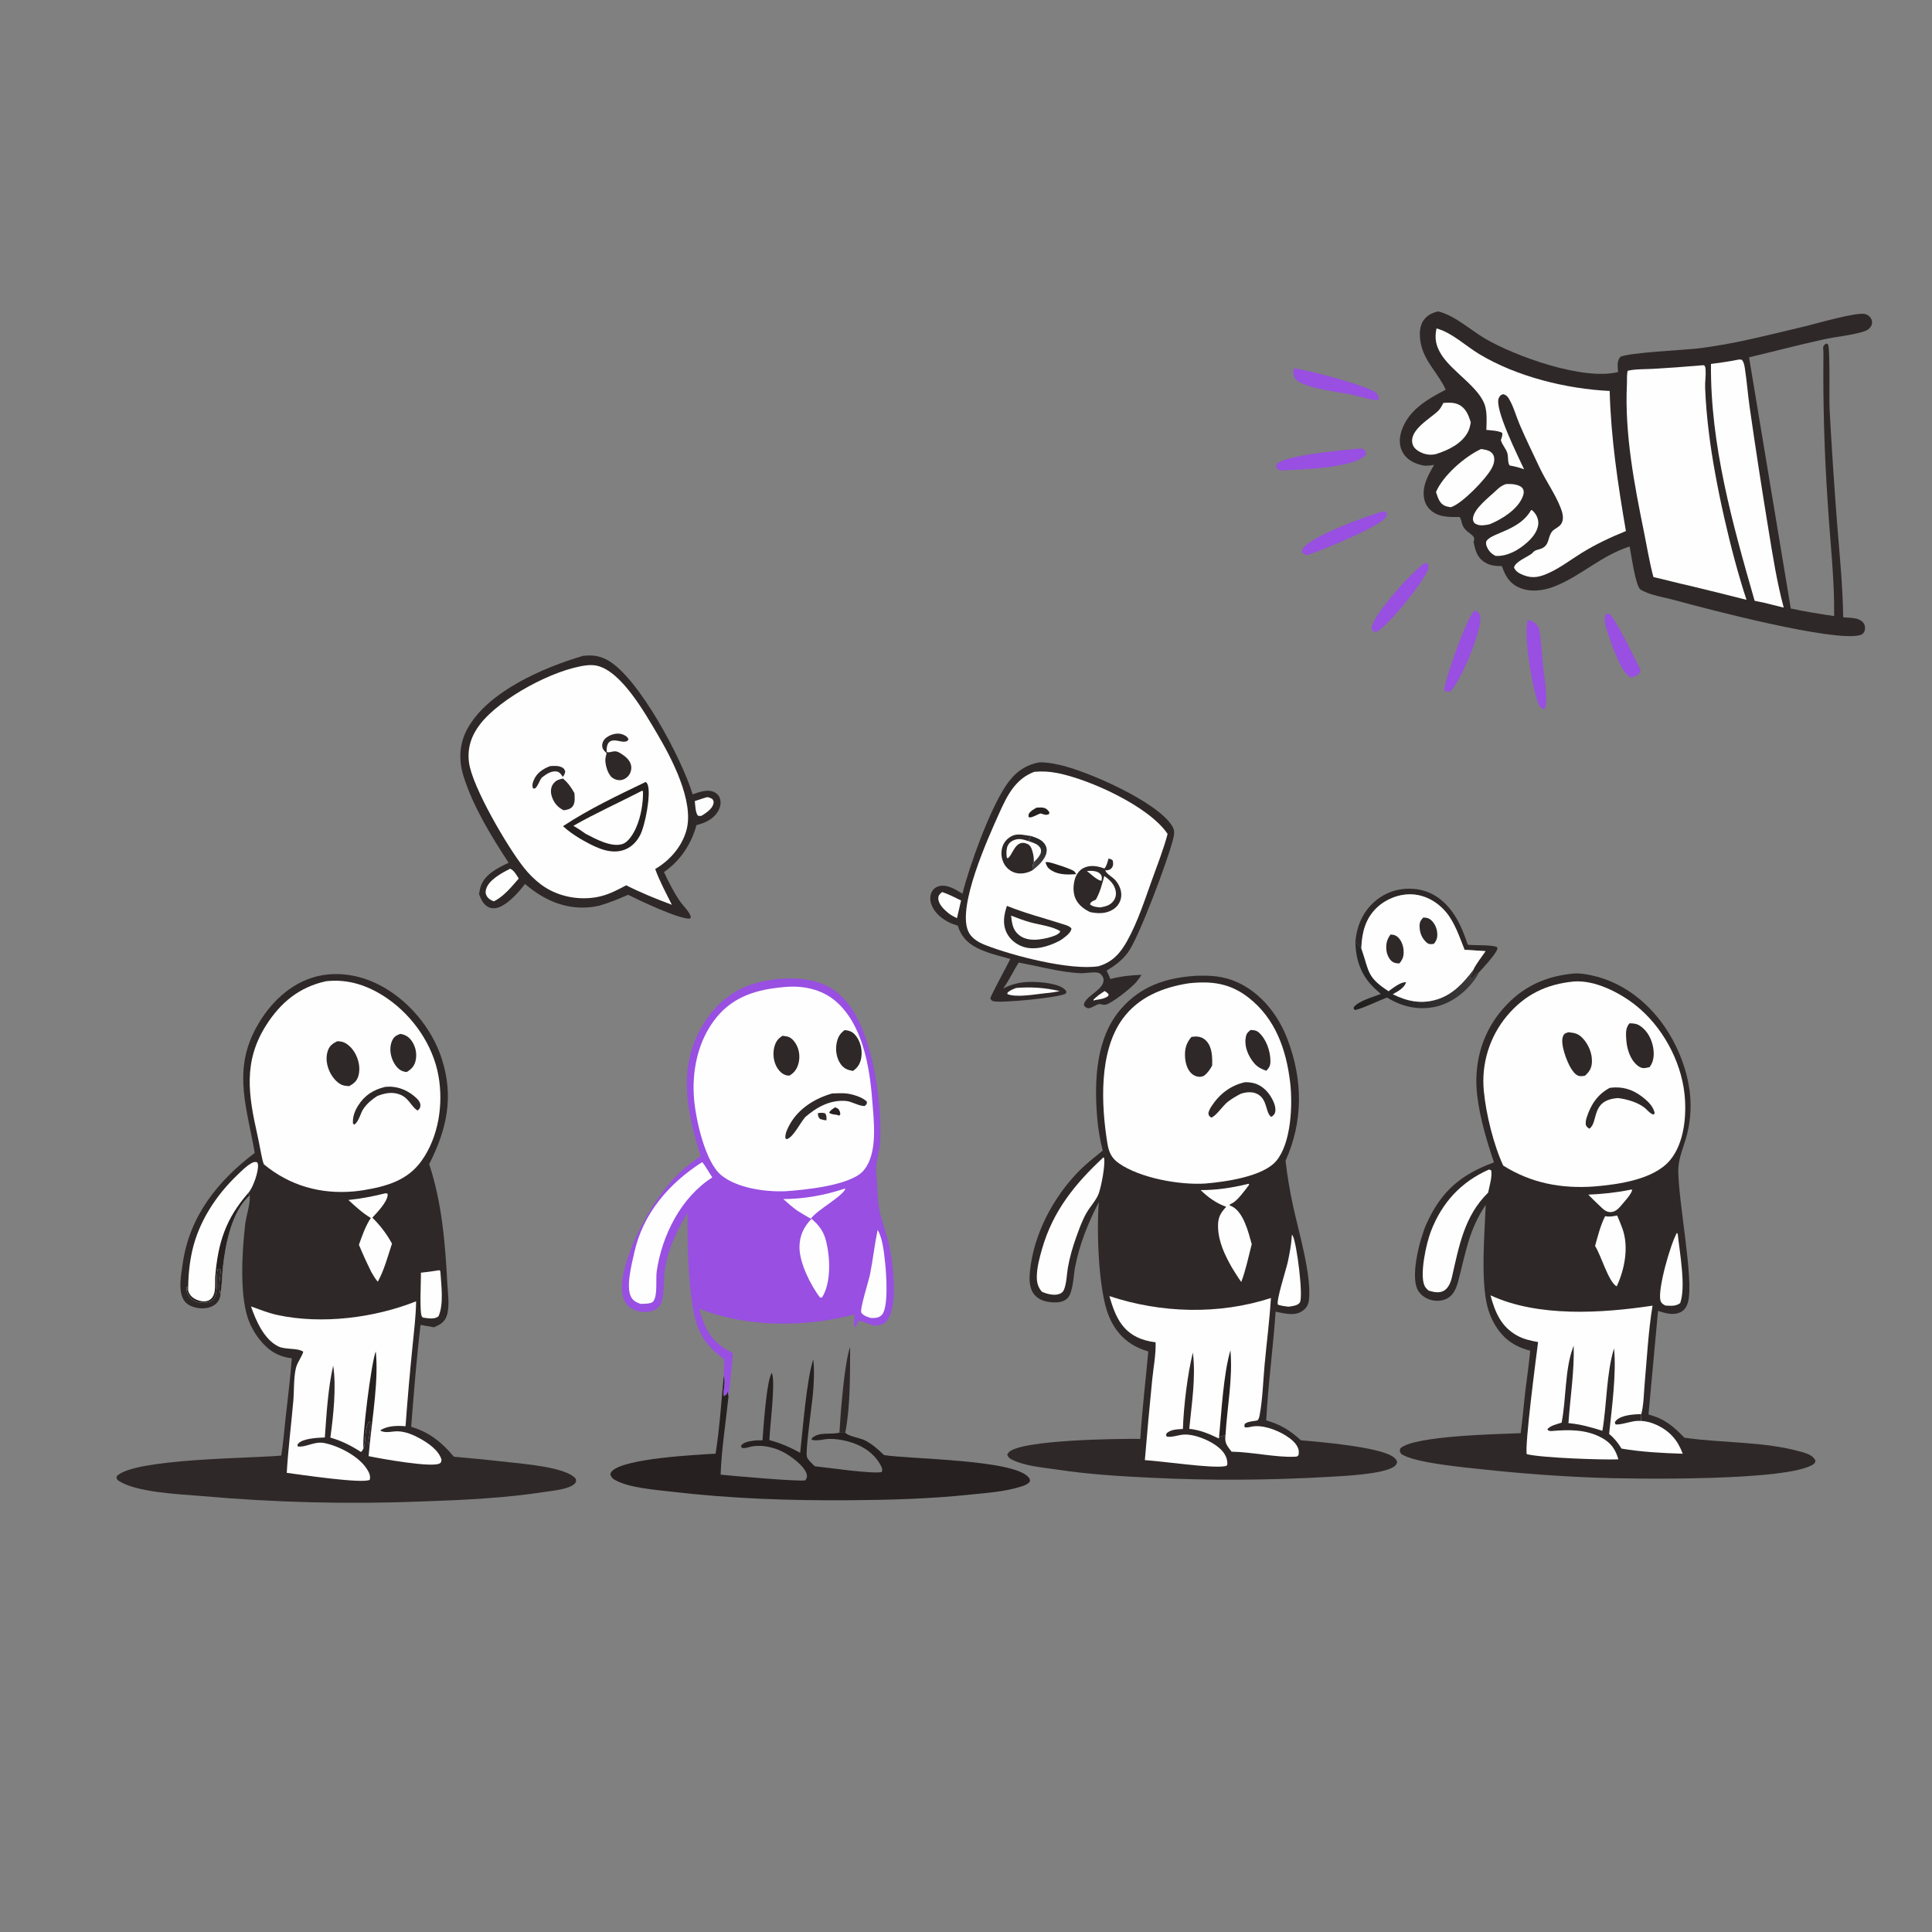 <?xml version="1.0" encoding="UTF-8"?> <svg xmlns="http://www.w3.org/2000/svg" width="240" height="240" viewBox="0 0 240 240" fill="none"><rect x="0" y="0" width="240" height="240" fill="#808080" stroke="none"/><path d="M104.281 177.97C104.411 175.618 104.883 169.312 105.608 167.318C105.595 170.732 105.642 174.634 105.008 177.971C104.721 177.869 104.574 177.902 104.281 177.97Z" fill="#2F2828"></path><path d="M199.527 76.214L199.97 76.288C200.686 76.889 203.231 82.068 203.79 83.209C203.772 83.539 203.601 83.628 203.387 83.865C203.14 83.988 202.751 84.217 202.478 84.093C201.411 83.609 200.086 79.768 199.734 78.643C199.492 77.87 199.129 76.979 199.527 76.214Z" fill="#984FE2"></path><path d="M177 69.926L177.362 70.035C177.509 70.363 177.49 70.528 177.354 70.861C176.712 72.428 172.339 77.93 170.899 78.536C170.859 78.517 170.818 78.501 170.78 78.48C170.466 78.3 170.46 78.289 170.377 77.951C170.78 76.134 175.359 71.052 177 69.926Z" fill="#984FE2"></path><path d="M189.815 77.027C190.51 77.118 190.716 77.433 191.156 77.944C191.467 79.475 191.513 81.07 191.674 82.623C191.827 84.106 192.127 85.686 192.081 87.173C192.071 87.512 191.991 87.792 191.853 88.098C191.784 88.076 191.714 88.057 191.648 88.031C191.396 87.93 191.264 87.745 191.154 87.505C190.412 85.88 189.164 78.643 189.815 77.027Z" fill="#984FE2"></path><path d="M160.703 45.773C162.02 45.814 169.897 47.92 170.89 48.765C171.227 49.051 171.26 49.272 171.287 49.699C171.192 49.7 171.009 49.706 170.904 49.697C169.967 49.618 168.969 49.253 168.044 49.054C166.573 48.739 161.75 48.195 160.927 47.061C160.628 46.65 160.665 46.251 160.703 45.773Z" fill="#984FE2"></path><path d="M183.173 75.848C183.365 75.916 183.492 75.986 183.663 76.093C183.828 76.349 183.901 76.538 183.904 76.84C183.92 78.652 181.489 84.618 180.161 85.901C179.892 85.934 179.75 85.952 179.5 85.835L179.412 85.561C179.647 84.088 182.109 76.862 183.173 75.848Z" fill="#984FE2"></path><path d="M171.805 63.526C172.039 63.515 172.035 63.535 172.231 63.633C172.292 63.88 172.325 63.951 172.201 64.191C171.598 65.359 163.835 68.523 162.336 68.967C162.067 68.888 161.987 68.812 161.779 68.633C161.752 68.501 161.702 68.41 161.765 68.282C162.552 66.678 169.925 64.067 171.805 63.526Z" fill="#984FE2"></path><path d="M168.981 55.714C169.203 55.734 169.402 55.772 169.546 55.966C169.724 56.208 169.698 56.303 169.619 56.561C168.011 58.169 161.488 58.332 159.286 58.433C158.89 58.372 158.831 58.404 158.551 58.097C158.534 57.879 158.486 57.841 158.626 57.656C159.481 56.522 167.337 55.881 168.981 55.714Z" fill="#984FE2"></path><path d="M168.371 117.02C168.49 117.162 168.592 117.269 168.737 117.385C168.901 117.517 168.991 117.647 169.106 117.819C169.121 117.856 169.137 117.893 169.15 117.93C170.109 120.71 169.785 121.37 172.488 123.125C173.013 122.762 174.011 121.933 174.664 122.019C174.542 122.53 174.011 122.926 173.585 123.187C173.401 123.299 173.214 123.405 173.023 123.505C174.82 124.404 176.626 124.769 178.601 124.123C180.541 123.488 181.81 122.067 183.01 120.489C182.995 120.56 182.981 120.632 182.965 120.702C182.901 120.987 182.777 121.093 182.651 121.337C182.636 121.366 182.637 121.401 182.63 121.433L182.757 121.62L182.626 121.345L182.861 121.565C183.08 121.331 183.375 120.891 183.683 120.838C183.647 120.969 183.586 121.066 183.516 121.182C182.436 122.979 180.489 124.554 178.432 125.035C176.262 125.543 174.173 125.073 172.303 123.914C171.015 124.401 169.676 125.118 168.358 125.471L168.174 125.356L168.17 125.114C168.791 124.315 170.601 123.847 171.535 123.476C171.273 123.25 171.017 123.019 170.765 122.782C169.085 121.188 168.426 119.304 168.371 117.02Z" fill="url(#paint0_linear_252_6013)"></path><path d="M168.371 117.02C168.53 115.045 169.277 113.264 170.812 111.954C172.171 110.793 173.871 110.274 175.647 110.422C177.429 110.571 178.896 111.437 180.028 112.787C181.157 114.133 181.782 115.711 182.332 117.358C183.348 117.457 185.028 117.352 185.919 117.615C186.04 117.832 186.046 117.741 185.983 117.944C185.794 118.545 184.178 120.305 183.683 120.838C183.375 120.891 183.08 121.331 182.862 121.565L182.626 121.345L182.758 121.619L182.631 121.433C182.638 121.401 182.636 121.366 182.651 121.337C182.777 121.093 182.901 120.987 182.965 120.702C182.981 120.631 182.995 120.56 183.01 120.489C183.384 119.693 184.048 118.893 184.541 118.153C183.672 118.088 182.803 118.031 181.934 117.982C181.3 116.405 180.722 114.614 179.619 113.297C178.575 112.051 177.063 111.186 175.423 111.103C173.846 111.024 172.211 111.656 171.062 112.732C169.596 114.105 169.175 115.895 169.107 117.819C168.991 117.646 168.901 117.517 168.737 117.385C168.593 117.269 168.49 117.162 168.371 117.02Z" fill="#2F2828"></path><path d="M169.107 117.819C169.175 115.895 169.597 114.105 171.062 112.732C172.211 111.656 173.847 111.024 175.424 111.103C177.064 111.186 178.576 112.051 179.619 113.297C180.723 114.614 181.3 116.405 181.934 117.982C182.804 118.031 183.673 118.088 184.541 118.153C184.049 118.893 183.385 119.693 183.011 120.489C181.811 122.067 180.542 123.488 178.601 124.123C176.627 124.769 174.821 124.404 173.024 123.505C173.215 123.405 173.402 123.299 173.586 123.187C174.011 122.926 174.543 122.53 174.665 122.019C174.012 121.932 173.014 122.761 172.489 123.125C169.786 121.37 170.11 120.71 169.151 117.93C169.138 117.892 169.122 117.856 169.107 117.819Z" fill="#FEFEFE"></path><path d="M176.803 113.979C177.127 113.991 177.417 114.02 177.684 114.225C178.164 114.593 178.469 115.228 178.531 115.821C178.592 116.411 178.497 116.788 178.122 117.242C178.012 117.258 177.816 117.29 177.71 117.285C177.463 117.275 177.35 117.199 177.179 117.043C176.619 116.53 176.37 115.874 176.345 115.123C176.328 114.602 176.447 114.352 176.803 113.979Z" fill="#2F2828"></path><path d="M172.734 116.09C173.07 116.116 173.292 116.133 173.57 116.352C174.052 116.731 174.308 117.423 174.354 118.015C174.41 118.729 174.288 119.136 173.834 119.682C173.536 119.665 173.241 119.654 172.984 119.478C172.569 119.192 172.303 118.604 172.237 118.117C172.131 117.332 172.266 116.721 172.734 116.09Z" fill="#2F2828"></path><path d="M99.401 180.471C99.745 177.478 100.169 171.533 101.026 168.86C101.182 170.284 101.103 171.658 100.992 173.081C100.902 174.25 100.016 180.303 100.236 180.974C100.371 181.385 100.913 181.835 101.211 182.142C102.786 182.309 108.314 183.121 109.534 182.864C109.623 182.577 109.615 182.448 109.478 182.173C108.639 180.485 107.061 179.515 105.291 179.045C104.543 178.847 103.776 178.733 103.002 178.748C102.338 178.76 101.467 179.054 100.846 178.855L100.825 178.687C101.728 177.805 103.169 178.254 104.282 177.97C104.574 177.902 104.722 177.869 105.008 177.971C105.287 178.391 106.879 178.642 107.434 178.922C108.351 179.384 109.083 180.046 109.815 180.754C113.112 181.282 125.86 181.289 127.757 183.501C127.953 183.73 127.963 183.786 127.925 184.06C127.651 184.39 127.3 184.515 126.902 184.646C124.857 185.316 122.499 185.458 120.363 185.681C115.453 186.193 110.584 186.325 105.651 186.364C98.224 186.423 90.865 186.175 83.482 185.307C81.459 185.069 78.201 184.844 76.439 183.871C76.097 183.683 75.929 183.519 75.812 183.149C75.857 182.998 75.902 182.877 76.012 182.76C77.548 181.145 86.566 180.725 88.892 180.579C89.403 177.4 89.594 174.136 89.911 170.929C90.194 171.848 89.781 172.561 89.922 173.43C90.274 173.21 90.284 173.2 90.423 172.825L90.497 173.481C90.189 176.479 89.604 180.25 89.518 183.188C90.558 183.304 99.642 184.105 100.052 183.885C100.216 183.607 100.297 183.472 100.216 183.145C99.955 182.094 98.142 180.8 97.203 180.332C95.97 179.718 94.428 179.401 93.092 179.757C92.761 179.845 92.476 179.947 92.137 179.845L92.044 179.606C92.376 179.137 93.036 179.056 93.582 178.969C93.867 178.923 94.15 178.925 94.437 178.923L94.616 178.92L94.723 178.92C94.823 177.537 95.228 171.337 95.885 170.545C96.362 171.715 95.63 177.212 95.576 178.893C96.976 179.269 98.134 179.776 99.401 180.471Z" fill="#262020"></path><path d="M129.064 94.707C129.872 94.667 130.762 94.83 131.55 94.999C135.015 95.745 143.753 99.579 145.607 102.603C145.956 103.171 145.881 103.618 145.728 104.238C145.109 106.757 141.471 116.518 140.104 118.343C139.385 119.302 138.488 119.957 137.473 120.572C137.644 120.909 137.786 121.267 137.939 121.613C139.239 121.281 140.468 121.141 141.808 121.097C141.612 121.412 141.395 121.707 141.158 121.992C140.6 122.663 138.056 124.72 137.271 124.821C137.044 124.85 136.729 124.698 136.518 124.738C136.05 124.828 135.713 125.207 135.171 125.254C134.865 125.146 134.833 125.138 134.641 124.88C134.661 123.867 136.739 123.133 137.045 122.041C137.125 121.753 137.108 121.517 136.943 121.261C136.801 121.04 136.597 120.856 136.334 120.82C135.622 120.723 134.805 120.936 134.064 120.89C132.104 120.767 130.149 120.32 128.233 119.907L126.551 119.574C125.865 120.63 125.37 121.775 124.613 122.794C125.767 122.206 126.918 121.956 128.207 121.975C129.297 121.992 131.596 122.138 132.347 122.994C132.501 123.169 132.454 123.086 132.448 123.353C132.414 123.383 132.383 123.417 132.346 123.442C131.672 123.908 124.43 124.632 123.44 124.381C123.176 124.315 123.157 124.254 123.019 124.038C123.058 123.678 125.138 119.904 125.504 119.126C124.107 118.731 122.615 118.403 121.322 117.73C120.114 117.101 119.381 116.283 118.976 114.987C118.58 114.874 118.182 114.727 117.814 114.541C116.892 114.074 115.972 113.259 115.66 112.243C115.507 111.745 115.517 111.187 115.784 110.728C115.984 110.382 116.313 110.156 116.701 110.069C117.705 109.844 118.744 110.513 119.56 111.019C120.465 107.43 122.886 100.75 124.906 97.674C125.95 96.085 127.167 95.09 129.064 94.707Z" fill="#2F2828"></path><path d="M137.218 123.116C137.433 123.212 137.541 123.339 137.711 123.501L137.679 123.716C137.236 124.076 136.624 124.136 136.076 124.221L135.859 124.309L135.838 124.179C136.269 123.749 136.708 123.439 137.218 123.116Z" fill="#FEFEFE"></path><path d="M126.231 122.725C128.113 122.58 129.816 122.689 131.654 123.121C131.061 123.231 130.477 123.339 129.872 123.379C128.647 123.502 126.253 123.96 125.137 123.488L125.162 123.295C125.491 123.013 125.832 122.883 126.231 122.725Z" fill="#FEFEFE"></path><path d="M117.029 110.806C117.85 111.09 118.611 111.474 119.387 111.861L118.879 114.061C118.499 113.876 118.132 113.692 117.802 113.424C117.29 113.007 116.533 112.29 116.559 111.56C116.573 111.18 116.784 111.048 117.029 110.806Z" fill="#FEFEFE"></path><path d="M128.472 95.88C129.446 95.787 130.377 95.841 131.337 96.029C135.388 96.819 142.752 100.182 145.045 103.594C144.522 105.556 143.761 107.474 143.074 109.384C142.174 111.89 141.322 114.535 140.028 116.872C139.181 118.401 138.188 119.53 136.458 120.03C132.953 120.575 125.816 118.743 122.366 117.384C121.501 117.044 120.617 116.518 120.249 115.621C118.958 112.47 122.701 104.189 124.095 101.087C125.088 98.879 126.083 96.789 128.472 95.88Z" fill="#FEFEFE"></path><path d="M128.767 100.328C129.099 100.308 129.452 100.276 129.772 100.381C130.039 100.469 130.229 100.699 130.367 100.93L130.288 101.15C129.865 101.295 129.7 101.175 129.281 101.047C129.022 101.131 129.119 101.09 128.893 101.197C128.56 101.355 128.28 101.5 127.915 101.56L127.75 101.434L127.795 101.106C128.047 100.72 128.376 100.556 128.767 100.328Z" fill="#262020"></path><path d="M129.873 107.101C130.043 107.092 130.056 107.085 130.249 107.106C130.673 107.152 133.131 107.964 133.424 108.222C133.539 108.324 133.605 108.47 133.695 108.594C132.677 108.65 131.604 108.705 130.69 108.169C130.199 107.881 130.027 107.644 129.873 107.101Z" fill="#262020"></path><path d="M128.074 103.852C128.794 104.091 129.571 104.335 129.914 105.086C130.082 105.453 130.048 105.87 129.901 106.237C129.609 106.967 128.871 107.647 128.253 108.111C128.251 107.721 128.268 107.457 128.42 107.095C128.718 106.804 129.011 106.515 129.205 106.14C129.32 105.918 129.37 105.668 129.266 105.433C129.006 104.85 128.34 104.709 127.789 104.502C127.864 104.256 127.955 104.079 128.074 103.852Z" fill="url(#paint1_linear_252_6013)"></path><path d="M128.253 108.111C127.742 108.39 127.145 108.543 126.562 108.501C126.486 108.494 126.41 108.484 126.334 108.47C126.259 108.456 126.184 108.438 126.11 108.417C126.037 108.395 125.964 108.37 125.893 108.341C125.822 108.312 125.752 108.28 125.684 108.244C125.617 108.209 125.551 108.169 125.487 108.127C125.423 108.085 125.361 108.039 125.302 107.99C125.242 107.942 125.185 107.89 125.131 107.836C125.077 107.781 125.026 107.725 124.977 107.665C124.53 107.123 124.341 106.387 124.42 105.695C124.49 105.073 124.775 104.512 125.272 104.123C126.214 103.386 127.016 103.729 128.074 103.852C127.956 104.08 127.864 104.256 127.789 104.502C128.34 104.709 129.007 104.85 129.266 105.433C129.371 105.668 129.32 105.918 129.205 106.141C129.011 106.515 128.718 106.804 128.42 107.095C128.268 107.457 128.251 107.721 128.253 108.111Z" fill="#2F2828"></path><path d="M128.42 107.095C128.454 106.607 128.376 106.175 128.238 105.709C128.125 105.328 127.982 104.984 127.583 104.818C126.085 104.194 125.799 106.308 125.169 106.628L125.063 106.496C125.016 106.086 124.997 105.686 125.103 105.281C125.2 104.906 125.456 104.601 125.803 104.431C126.529 104.076 127.069 104.258 127.789 104.502C128.34 104.709 129.007 104.85 129.266 105.433C129.371 105.668 129.32 105.918 129.205 106.14C129.011 106.515 128.718 106.804 128.42 107.095Z" fill="#FEFEFE"></path><path d="M125.083 112.53C127.526 113.506 129.414 113.96 131.878 114.751C132.239 114.867 132.936 115.032 133.107 115.366C132.983 115.97 132.28 116.4 131.814 116.754C131.733 116.801 131.652 116.849 131.568 116.893C130.258 117.575 128.554 118.092 127.104 117.612C126.233 117.323 125.464 116.71 125.055 115.879C124.506 114.764 124.712 113.653 125.083 112.53Z" fill="#2F2828"></path><path d="M125.6 113.742C126.355 114.034 127.117 114.324 127.896 114.548C129.035 114.876 130.731 115.048 131.708 115.68C131.661 115.91 131.42 116.004 131.232 116.138C130.552 116.44 129.821 116.61 129.084 116.7C128.231 116.806 127.253 116.714 126.569 116.142C125.784 115.485 125.711 114.69 125.6 113.742Z" fill="#FEFEFE"></path><path d="M137.703 106.657C137.978 106.722 138.019 106.701 138.233 106.904C138.281 107.212 138.332 107.492 138.135 107.771C137.924 108.068 137.736 108.083 137.403 108.118C137.367 108.122 137.33 108.125 137.293 108.128C137.49 108.597 138.223 108.955 138.57 109.357C139.053 109.918 139.374 110.688 139.272 111.437C139.187 112.059 138.836 112.599 138.315 112.945C137.433 113.531 136.39 113.509 135.397 113.297C134.77 112.987 134.191 112.583 133.8 111.99C133.297 111.227 133.271 110.23 133.482 109.364C133.63 108.759 133.994 108.145 134.56 107.847C135.331 107.44 136.212 107.548 137.007 107.825C137.068 107.846 137.128 107.869 137.188 107.891C137.487 107.57 137.578 107.069 137.703 106.657Z" fill="#2F2828"></path><path d="M135.02 108.196C135.527 108.161 136.306 108.141 136.677 108.564C136.943 108.868 136.874 109.049 136.838 109.406C136.369 109.416 135.422 108.517 135.02 108.196Z" fill="#FEFEFE"></path><path d="M137.179 108.82C137.834 109.282 138.425 109.826 138.589 110.647C138.678 111.092 138.604 111.523 138.337 111.895C137.926 112.471 137.328 112.603 136.671 112.725C136.24 112.687 135.707 112.636 135.396 112.327C135.524 111.979 135.813 111.926 136.131 111.756C136.657 110.814 136.902 109.855 137.179 108.82Z" fill="#FEFEFE"></path><path d="M72.434 81.47C73.552 81.356 74.395 81.429 75.416 81.973C79.309 84.048 84.76 94.373 86.04 98.673C86.915 98.39 87.955 97.957 88.836 98.458C89.177 98.652 89.404 98.98 89.48 99.363C89.586 99.898 89.419 100.449 89.126 100.896C88.534 101.796 87.535 102.255 86.52 102.496C85.881 104.856 84.508 106.933 82.482 108.33C83.061 109.576 83.675 110.794 84.448 111.933C84.817 112.477 85.618 113.219 85.792 113.822C85.841 113.988 85.809 113.953 85.706 114.12C84.351 114.196 79.539 111.9 78.015 111.155C76.846 111.67 75.668 112.16 74.437 112.511C73.985 112.607 73.54 112.684 73.078 112.719C70.054 112.944 67.469 111.737 65.219 109.812C64.463 110.797 63.286 112.135 62.131 112.644C61.701 112.833 61.208 112.909 60.763 112.724C60.061 112.433 59.771 111.74 59.507 111.083C59.571 110.765 59.613 110.428 59.714 110.118C60.204 108.609 61.856 107.803 63.183 107.177C61.056 103.941 58.754 100.166 57.592 96.46C56.963 94.457 57.029 92.457 58.035 90.584C60.549 85.904 67.541 82.906 72.434 81.47Z" fill="#2F2828"></path><path d="M87.808 99.03C88.081 99.029 88.246 99.131 88.486 99.25C88.645 99.5 88.695 99.56 88.618 99.871C88.458 100.512 87.669 101.01 87.152 101.34C86.943 101.374 86.89 101.371 86.695 101.324C86.369 100.888 86.379 100.06 86.309 99.516C86.801 99.335 87.308 99.188 87.808 99.03Z" fill="#FEFEFE"></path><path d="M63.364 107.915C63.836 108.081 64.178 108.73 64.441 109.135C63.516 110.189 62.622 111.33 61.349 111.971C61.022 111.854 60.663 111.65 60.483 111.338C60.31 111.04 60.287 110.83 60.372 110.496C60.672 109.314 62.362 108.431 63.364 107.915Z" fill="#FEFEFE"></path><path d="M72.835 82.655C73.283 82.603 73.726 82.602 74.169 82.703C77.182 83.392 80.085 88.527 81.581 91.051C83.406 94.131 86.269 99.531 85.27 103.139C84.703 105.186 83.198 106.898 81.391 107.952C81.942 109.483 82.741 110.94 83.463 112.396C81.519 111.67 79.639 110.909 77.784 109.975C76.813 110.493 75.884 110.991 74.818 111.286C74.511 111.369 74.209 111.437 73.894 111.484C71.563 111.831 69.087 111.289 67.191 109.864C66.793 109.561 66.415 109.233 66.058 108.881C65.702 108.529 65.37 108.155 65.062 107.76C63.025 105.196 58.652 97.726 58.259 94.711C58.025 92.911 58.563 91.352 59.656 89.943C62.15 86.729 68.75 83.155 72.835 82.655Z" fill="#FEFEFE"></path><path d="M68.339 95.168C68.819 95.136 69.312 95.097 69.763 95.302C70.053 95.434 70.108 95.552 70.216 95.839C70.154 96.132 70.106 96.28 69.909 96.508C69.879 96.46 69.85 96.411 69.818 96.363C69.629 96.081 69.449 95.866 69.088 95.83C68.472 95.768 67.901 96.138 67.438 96.493L67.317 96.588C66.997 96.963 66.871 97.568 66.525 97.885C66.398 98.001 66.41 97.951 66.199 97.928C66.1 97.57 66.135 97.34 66.272 96.992C66.654 96.022 67.405 95.53 68.339 95.168Z" fill="#2F2828"></path><path d="M69.934 96.712C70.566 97.257 70.962 97.81 71.358 98.533C71.387 99.005 71.456 99.64 71.205 100.068C70.946 100.509 70.485 100.583 70.027 100.659C69.959 100.623 69.891 100.588 69.824 100.551C69.14 100.172 68.673 99.497 68.495 98.74C68.388 98.281 68.433 97.796 68.704 97.4C69.016 96.946 69.418 96.823 69.934 96.712Z" fill="#2F2828"></path><path d="M75.353 93.545C75.172 93.391 74.939 93.167 74.858 92.937C74.751 92.632 74.804 92.362 74.94 92.076C75.115 91.708 75.562 91.429 75.93 91.293C76.472 91.092 77.036 91.052 77.56 91.329C77.839 91.476 77.974 91.567 78.078 91.865L77.893 92.063C77.443 92.243 77.001 92.045 76.54 91.991C76.215 91.953 75.876 91.97 75.635 92.228C75.415 92.463 75.346 92.908 75.362 93.218C75.366 93.285 75.373 93.352 75.378 93.418C75.42 93.427 75.461 93.44 75.503 93.445C75.71 93.466 75.824 93.428 76.019 93.382C76.552 93.255 76.781 93.383 77.233 93.673C77.75 94.005 78.268 94.455 78.396 95.088C78.481 95.513 78.365 95.98 78.105 96.324C77.871 96.634 77.516 96.854 77.128 96.905C76.744 96.954 76.375 96.838 76.065 96.612C75.526 96.219 75.204 95.091 75.195 94.455C75.192 94.158 75.289 93.835 75.353 93.545Z" fill="#2F2828"></path><path d="M80.213 97.135C80.358 97.275 80.428 97.356 80.487 97.557C80.856 98.794 80.142 102.564 79.505 103.772C79.032 104.668 78.288 105.382 77.294 105.651C75.484 106.139 73.637 105.071 72.117 104.216C71.34 103.743 70.607 103.251 69.939 102.631C73.195 100.482 76.708 98.823 80.213 97.135Z" fill="#262020"></path><path d="M79.786 98.214L79.877 98.331C79.901 99.786 79.618 101.43 79.038 102.771C78.735 103.472 78.113 104.579 77.335 104.844C75.968 105.308 73.953 104.204 72.764 103.584C72.261 103.228 71.764 102.891 71.228 102.585C74.031 100.987 76.928 99.692 79.786 98.214Z" fill="#FEFEFE"></path><path d="M87.033 143.639C85.433 138.367 84.204 133.169 86.928 128.003C88.368 125.273 90.645 123.102 93.638 122.199C96.41 121.362 100.34 121.165 102.956 122.597C105.841 124.176 107.201 127.583 108.045 130.583C108.978 133.897 109.506 138.323 109.336 141.769C109.288 142.749 108.993 143.682 108.872 144.649C108.793 145.286 108.876 145.994 108.922 146.633C109.01 147.872 109.02 149.207 109.272 150.422C109.548 151.751 110.065 153.049 110.378 154.376C110.908 156.625 111.556 161.662 110.396 163.74C110.162 164.159 109.797 164.467 109.333 164.599C108.252 164.905 107.569 164.086 106.622 164.096C106.5 164.34 106.39 164.582 106.287 164.835L106.122 164.881C106.049 164.345 106.122 163.813 106.168 163.276C100.035 164.908 92.808 164.919 86.864 162.574C87.482 164.866 88.223 166.49 90.363 167.721C90.588 167.85 90.816 167.975 91.047 168.095C90.876 169.891 90.727 171.692 90.497 173.481L90.423 172.825C90.284 173.201 90.274 173.21 89.922 173.43C89.781 172.561 90.194 171.848 89.911 170.929L89.994 168.873C87.549 167.119 86.55 165.404 86.075 162.457C85.461 158.653 85.372 154.5 85.421 150.652C83.956 153.085 82.743 155.639 82.507 158.503C82.421 159.546 82.524 160.855 82.148 161.829C81.931 162.39 81.442 162.739 80.873 162.89C80.058 163.105 79.068 162.945 78.361 162.487C77.745 162.087 77.455 161.498 77.333 160.787C76.738 157.329 80.111 151.009 82.168 148.257C83.559 146.397 85.067 144.89 87.033 143.639Z" fill="#984FE2"></path><path d="M104.899 147.665L105.02 147.7C104.514 148.729 101.587 150.235 100.719 151.393C100.141 151.072 99.581 150.722 99.017 150.377C98.413 149.933 97.86 149.457 97.305 148.954C99.909 148.934 102.43 148.487 104.899 147.665Z" fill="#FEFEFE"></path><path d="M109.022 152.787C109.661 153.804 109.838 155.797 109.965 156.985C110.093 158.185 110.41 162.477 109.532 163.352C109.133 163.75 108.72 163.722 108.193 163.727C107.762 163.604 107.285 163.456 107.007 163.081C106.75 162.734 107.934 159.044 108.077 158.319C108.438 156.484 108.643 154.619 109.022 152.787Z" fill="#FEFEFE"></path><path d="M100.811 151.407C101.765 152.219 102.325 152.977 102.628 154.207C103.127 156.236 103.275 159.319 102.114 161.183L101.864 161.191C100.703 159.649 99.303 156.886 99.314 154.917C99.323 153.491 99.844 152.404 100.811 151.407Z" fill="#FEFEFE"></path><path d="M87.228 144.363C87.689 144.91 88.076 145.663 88.487 146.262C84.598 148.735 82.223 153.471 81.578 157.944C81.445 158.863 81.731 161.009 81.121 161.695C80.864 161.985 79.948 161.958 79.569 161.973C79.099 161.799 78.708 161.637 78.437 161.187C77.691 159.946 78.486 156.998 78.789 155.621C79.858 150.765 83.092 146.999 87.228 144.363Z" fill="#FEFEFE"></path><path d="M97.293 122.627C97.356 122.621 97.418 122.613 97.48 122.608C99.709 122.402 102.041 122.873 103.775 124.341C107.09 127.145 108.022 132.402 108.337 136.508C108.541 139.162 109.122 143.352 107.216 145.473C105.578 147.294 99.782 147.837 97.435 147.988C94.99 148.057 91.519 147.593 89.567 145.963C87.616 144.332 86.493 139.27 86.246 136.827C85.874 133.157 86.663 129.208 89.063 126.316C91.199 123.743 94.07 122.917 97.293 122.627Z" fill="#FEFEFE"></path><path d="M101.6 138.278C101.933 138.239 102.197 138.191 102.52 138.317C102.707 138.628 102.665 138.812 102.667 139.169C102.377 139.152 102.148 139.093 101.872 139.011C101.617 138.719 101.635 138.669 101.6 138.278Z" fill="#2F2828"></path><path d="M103.747 137.549L104.138 137.751C104.314 138.005 104.369 138.131 104.385 138.44L104.231 138.587L103.923 138.482C103.585 138.442 103.287 138.429 102.996 138.233C103.16 137.897 103.447 137.759 103.747 137.549Z" fill="#262020"></path><path d="M103.365 135.835C103.924 135.817 104.51 135.778 105.067 135.827C105.814 135.894 107.203 136.291 107.691 136.868C107.693 137.199 107.643 137.158 107.429 137.386C106.75 137.443 105.846 136.828 105.078 136.764C103.132 136.601 101.446 137.539 100.03 138.768C99.41 139.455 98.547 141.318 97.711 141.513L97.57 141.414C97.481 140.866 97.863 140.109 98.135 139.631C99.251 137.663 101.251 136.446 103.365 135.835Z" fill="#2F2828"></path><path d="M97.213 128.666C97.386 128.688 97.559 128.71 97.73 128.744C98.215 128.84 98.565 129.193 98.824 129.6C99.289 130.328 99.413 131.273 99.191 132.105C99.007 132.797 98.68 133.247 98.071 133.616C97.947 133.609 97.867 133.609 97.751 133.59C97.285 133.511 96.866 133.128 96.611 132.748C96.115 132.009 95.965 130.987 96.173 130.126C96.336 129.457 96.622 129.017 97.213 128.666Z" fill="#2F2828"></path><path d="M104.929 127.962C104.968 127.966 105.007 127.97 105.046 127.975C105.689 128.057 106.02 128.253 106.404 128.783C106.927 129.504 107.131 130.5 106.99 131.375C106.87 132.115 106.569 132.617 105.955 133.037C105.333 132.934 104.844 132.746 104.459 132.219C103.92 131.484 103.758 130.483 103.927 129.598C104.066 128.873 104.327 128.388 104.929 127.962Z" fill="#2F2828"></path><path d="M178.649 38.683C180.771 39.207 182.599 40.953 184.463 42.05C188.169 44.229 196.662 47.313 201.005 46.214C200.967 45.55 200.819 44.866 201.289 44.326C202.373 43.794 209.24 43.48 210.891 43.286C215.439 42.752 219.773 41.581 224.22 40.54C225.531 40.233 230.734 38.694 231.746 39.024C232.074 39.131 232.354 39.366 232.483 39.69C232.496 39.722 232.507 39.755 232.517 39.789C232.526 39.822 232.534 39.856 232.539 39.891C232.545 39.925 232.549 39.96 232.551 39.995C232.553 40.029 232.553 40.064 232.551 40.099C232.549 40.134 232.546 40.169 232.54 40.203C232.534 40.237 232.527 40.271 232.518 40.305C232.508 40.339 232.497 40.371 232.484 40.404C232.471 40.436 232.457 40.468 232.441 40.499C232.268 40.824 231.925 41.054 231.581 41.164C230.024 41.664 228.195 41.801 226.579 42.154C223.462 42.835 220.379 43.652 217.275 44.389L222.457 75.59C224.235 75.98 226.042 76.26 227.842 76.53C227.9 71.961 227.347 67.301 227.064 62.738C226.629 56.451 226.446 50.156 226.515 43.854L226.474 43.117C226.614 42.85 226.626 42.808 226.887 42.664L227.096 42.793C227.351 43.384 227.219 49.645 227.275 50.792C227.531 55.511 227.841 60.227 228.205 64.939C228.517 68.853 228.908 72.76 228.971 76.688C229.35 76.708 229.732 76.725 230.109 76.765C230.605 76.818 231.229 76.98 231.518 77.427C231.702 77.712 231.74 78.166 231.584 78.472C231.469 78.698 231.321 78.825 231.083 78.892C227.859 79.807 212.022 75.648 208.015 74.546C206.737 74.194 204.916 73.937 203.795 73.238C203.175 72.851 202.627 68.821 202.441 67.888C198.905 69.019 196.433 71.523 193.145 72.834C191.746 73.391 190.057 73.615 188.649 72.964C187.469 72.418 186.978 71.48 186.564 70.321C185.716 70.32 185.02 70.258 184.304 69.758C183.463 69.171 183.241 68.263 183.049 67.318C183.502 66.308 181.961 66.339 181.612 65.025C181.577 64.896 181.552 64.765 181.511 64.638C181.496 64.591 181.358 64.248 181.326 64.231C181.217 64.173 179.39 64.406 178.258 63.763C177.594 63.385 177.12 62.827 176.942 62.075C176.569 60.498 177.387 59.063 178.149 57.752C177.677 57.817 177.182 57.909 176.711 57.805C175.716 57.584 174.793 57.144 174.267 56.23C173.793 55.407 173.802 54.453 174.088 53.567C174.939 50.935 177.303 49.607 179.592 48.404C178.733 46.498 177.113 45.072 176.571 42.988C176.329 42.058 176.232 40.764 176.761 39.908C177.198 39.203 177.865 38.861 178.649 38.683Z" fill="#2F2828"></path><path d="M190.205 63.346C190.421 63.447 190.346 63.389 190.528 63.585C190.895 63.982 191.121 64.51 191.093 65.053C191.043 65.986 190.352 66.815 189.686 67.404C188.626 68.341 187.227 69.145 185.783 69.055C185.248 68.793 184.886 68.403 184.672 67.835C184.592 67.622 184.553 67.32 184.707 67.129C185.493 66.153 188.833 65.849 190.205 63.346Z" fill="#FEFEFE"></path><path d="M187.053 60.134C187.483 60.115 187.91 60.112 188.33 60.217C188.672 60.302 189.056 60.443 189.212 60.789C189.35 61.092 189.26 61.436 189.143 61.728C188.517 63.29 186.595 64.485 185.1 65.108C184.946 65.145 184.794 65.183 184.637 65.206C184.082 65.288 183.599 65.314 183.134 64.955C183.032 64.749 182.971 64.683 182.977 64.445C183.01 63.216 185.072 61.691 185.892 60.898C186.276 60.527 186.55 60.328 187.053 60.134Z" fill="#FEFEFE"></path><path d="M183.99 55.775C184.271 55.823 184.567 55.865 184.836 55.962C185.171 56.083 185.448 56.31 185.562 56.66C185.729 57.171 185.533 57.753 185.288 58.203C184.559 59.537 181.595 62.603 180.216 63.012C179.97 62.974 179.693 62.924 179.464 62.821C178.795 62.52 178.602 61.754 178.385 61.121C179.263 59.048 182.001 56.693 183.99 55.775Z" fill="#FEFEFE"></path><path d="M179.306 50.05C179.968 50.009 180.634 49.971 181.24 50.279C182.113 50.722 182.437 51.598 182.704 52.477C182.627 52.886 182.548 53.287 182.354 53.659C181.589 55.122 179.933 55.906 178.434 56.392C177.833 56.552 177.212 56.5 176.637 56.258C176.17 56.061 175.654 55.724 175.491 55.216C174.928 53.455 177.685 52.001 178.667 51.031C178.905 50.797 179.068 50.487 179.228 50.196L179.306 50.05Z" fill="#FEFEFE"></path><path d="M215.926 44.676C216.15 44.648 216.2 44.649 216.403 44.707C216.636 45.027 216.695 45.374 216.754 45.758C217 47.356 217.122 48.996 217.352 50.604C218.072 55.63 218.843 60.648 219.666 65.658C220.205 68.945 220.715 72.261 221.581 75.48L219.116 74.867L217.966 74.632C215.228 65.094 212.442 55.214 212.544 45.21C213.676 45.057 214.808 44.915 215.926 44.676Z" fill="#FEFEFE"></path><path d="M178.449 40.801C180.348 41.305 182.06 42.965 183.741 43.978C188.412 46.794 194.561 48.305 199.959 48.567C200.118 54.477 200.981 60.157 201.976 65.971C200.02 66.763 198.24 67.6 196.44 68.714C195.148 69.514 193.888 70.484 192.509 71.125C191.391 71.645 190.468 71.923 189.271 71.453C188.778 71.259 188.296 71.019 188.079 70.511C188.197 69.793 189.665 69.23 190.283 68.773C190.557 68.489 190.617 68.403 191.009 68.289C191.185 68.238 191.366 68.201 191.534 68.123C192.449 67.696 192.269 66.845 192.722 66.135C193.084 65.568 193.828 65.55 194.075 64.793C194.261 64.222 194.067 63.592 193.857 63.056C193.193 61.355 192.059 59.788 191.273 58.122C190.431 56.335 189.551 54.551 188.776 52.734C188.337 51.706 188.025 50.515 187.458 49.556C187.269 49.237 187.09 49.05 186.716 48.966C186.423 49.083 186.349 49.12 186.197 49.419C185.55 50.687 188.707 56.936 189.327 58.296C188.73 58.067 188.157 57.939 187.531 57.821C187.262 57.475 187.384 56.735 187.248 56.292C187.072 55.716 186.611 55.275 186.44 54.672C186.536 54.377 186.689 54.071 186.597 53.761C186.024 53.476 185.271 53.477 184.64 53.405C184.668 52.463 184.742 51.444 184.508 50.522C183.922 48.216 180.451 46.243 179.08 44.098C178.386 43.014 178.173 42.052 178.449 40.801Z" fill="#FEFEFE"></path><path d="M211.169 45.401C211.344 45.367 211.519 45.376 211.696 45.374C211.879 45.617 211.857 45.714 211.877 46.013C211.923 46.714 211.79 47.433 211.816 48.142C211.883 50.024 212.061 51.941 212.291 53.811C213.043 59.942 215.021 68.656 216.958 74.514C214.582 73.907 212.202 73.317 209.818 72.745C208.338 72.423 206.875 72.017 205.396 71.687C204.915 69.927 204.623 68.07 204.259 66.281C203.027 60.235 201.802 53.89 202.103 47.694C202.127 47.189 202.066 46.535 202.203 46.057C203.179 45.826 204.3 45.88 205.304 45.82C207.261 45.711 209.216 45.572 211.169 45.401Z" fill="#FEFEFE"></path><path d="M148.486 121.22C150.303 121.145 151.989 121.241 153.669 122.001C156.675 123.359 158.809 126.111 159.955 129.144C161.853 134.166 161.893 139.302 159.694 144.192C159.917 146.122 160.239 148.036 160.658 149.933C161.336 153.058 162.983 158.541 162.591 161.565C162.518 162.137 162.245 162.545 161.769 162.869C160.809 163.523 159.502 163.154 158.461 162.939C158.155 167.448 157.528 171.934 157.295 176.447C159.069 176.955 160.247 177.679 161.607 178.921C164.116 179.123 170.906 179.725 172.879 180.859C173.211 181.05 173.448 181.24 173.557 181.618C173.477 181.9 173.416 182.024 173.168 182.193C171.762 183.155 166.775 183.364 164.932 183.469C157.598 183.886 150.426 183.926 143.09 183.575C139.135 183.386 135.121 183.147 131.207 182.539C129.472 182.298 127.35 182.113 125.768 181.354C125.442 181.197 125.251 181.06 125.125 180.719C125.183 180.584 125.183 180.562 125.29 180.436C126.651 178.837 139.232 178.705 141.65 178.744C141.887 175.123 142.312 171.495 142.647 167.882C141.201 167.472 139.97 166.75 138.998 165.598C138.286 164.755 137.8 163.766 137.473 162.717C136.45 159.432 136.214 152.836 136.499 149.338C135.16 151.939 134.088 154.579 133.541 157.464C133.354 158.453 133.308 160.604 132.583 161.294C132.108 161.747 131.437 161.815 130.812 161.785C129.973 161.744 129.093 161.528 128.525 160.865C127.841 160.066 127.842 158.926 127.942 157.936C128.409 153.288 130.851 148.677 134.112 145.395C134.998 144.504 136.014 143.724 136.986 142.93C136.626 141.532 136.392 140.113 136.283 138.673C135.932 134.189 136.136 128.938 139.225 125.362C141.694 122.505 144.8 121.474 148.486 121.22Z" fill="#2F2828"></path><path d="M160.482 153.378C160.514 153.415 160.552 153.448 160.577 153.49C161.087 154.346 161.938 161.138 161.463 161.81C161.175 162.218 160.489 162.255 160.046 162.323C159.593 162.275 159.182 162.211 158.747 162.074C158.495 161.621 159.784 157.638 159.96 156.827C160.193 155.754 160.402 154.652 160.471 153.557L160.482 153.378Z" fill="#FEFEFE"></path><path d="M154.95 147.089L155.122 147.053L155.17 147.181C154.737 147.755 153.702 149.184 153.067 149.468C152.882 149.551 152.832 149.58 152.71 149.737C152.86 149.781 152.866 149.777 153.027 149.857C154.497 150.587 155.085 153.101 155.495 154.553C155.089 156.13 154.767 157.728 154.194 159.255C153.77 158.675 153.403 158.05 153.021 157.442C152.145 155.903 151.372 154.275 151.311 152.471C151.272 151.333 151.558 150.72 152.324 149.918C151.034 149.435 150.128 148.781 149.148 147.839C151.143 147.84 153.014 147.56 154.95 147.089Z" fill="#FEFEFE"></path><path d="M137.07 143.77L137.162 143.866C137.3 144.816 136.82 147.291 136.5 148.227C136.213 149.067 135.412 149.893 134.963 150.681C134.436 151.605 134.051 152.689 133.69 153.687C133.253 154.897 132.886 156.165 132.665 157.433C132.512 158.306 132.507 159.313 132.199 160.142C132.089 160.441 131.924 160.613 131.625 160.729C130.958 160.988 130.05 160.745 129.428 160.467C128.915 159.857 128.779 159.282 128.799 158.487C128.825 157.404 129.144 156.206 129.441 155.167C130.793 150.435 133.535 147.06 137.07 143.77Z" fill="#FEFEFE"></path><path d="M137.809 161.005C144.232 163.14 151.423 163.344 157.878 161.244C157.71 164.014 157.346 166.78 157.093 169.544C156.913 171.51 156.844 173.853 156.481 175.766C156.43 176.033 156.397 176.25 156.204 176.453C155.699 176.564 155.055 176.553 154.641 176.867C154.58 177.094 154.544 177.083 154.641 177.313C154.931 177.338 155.122 177.305 155.405 177.239C156.749 176.927 158.582 177.61 159.724 178.332C160.37 178.741 161.152 179.337 161.319 180.134C161.362 180.339 161.335 180.544 161.315 180.75C161.129 180.953 161.135 180.94 160.874 180.955C158.661 181.084 155.47 180.366 152.992 180.333C152.422 179.579 152.099 179.262 152.235 178.272L151.439 178.532L151.407 178.693C150.201 178.113 149.085 177.635 147.733 177.493C148.033 174.378 148.57 171.133 148.184 168.012C147.512 170.724 147.035 174.712 146.945 177.512C146.24 177.564 145.471 177.548 144.92 178.049L144.84 178.289L144.969 178.469C145.667 178.562 146.343 178.256 147.039 178.21C148.548 178.108 150.994 179.181 151.918 180.344C152.29 180.813 152.484 181.321 152.468 181.918C152.306 182.147 152.406 182.093 152.133 182.141C150.51 182.427 144.385 181.514 142.218 181.382C142.494 178.048 142.798 174.717 143.131 171.389C143.282 169.874 143.604 168.264 143.553 166.749C141.878 166.536 140.412 165.947 139.362 164.553C138.581 163.516 138.177 162.234 137.809 161.005Z" fill="#FEFEFE"></path><path d="M151.439 178.532C151.741 175.332 151.979 170.707 152.848 167.74C153.154 171.301 152.444 174.739 152.236 178.272L151.439 178.532Z" fill="#262020"></path><path d="M147.667 122.149C150.509 121.843 152.788 122.133 155.083 123.915C158.433 126.517 159.792 130.395 160.27 134.495C160.59 137.239 160.407 141.978 158.551 144.204C156.9 146.183 152.143 146.819 149.739 147.022C146.57 147.231 141.599 146.353 138.963 144.488C138.062 143.85 137.735 143.095 137.562 142.026C136.793 137.268 136.477 130.645 139.453 126.565C141.427 123.858 144.453 122.647 147.667 122.149Z" fill="#FEFEFE"></path><path d="M155.352 127.948C155.727 127.961 156.084 127.997 156.374 128.258C157.298 129.088 157.798 130.525 157.815 131.744C157.824 132.339 157.712 132.588 157.304 133.018C156.701 132.793 156.217 132.57 155.792 132.067C155.099 131.247 154.594 130.109 154.729 129.02C154.798 128.457 154.922 128.29 155.352 127.948Z" fill="#2F2828"></path><path d="M154.669 134.435C154.95 134.43 155.23 134.452 155.507 134.5C156.411 134.647 157.189 135.245 157.705 135.985C158.092 136.54 158.598 137.506 158.391 138.205C158.31 138.481 158.145 138.598 157.916 138.747C157.174 138.212 157.481 136.576 156.198 135.903C155.593 135.586 154.812 135.647 154.186 135.86C154.154 135.871 154.123 135.882 154.092 135.893C153.518 136.192 152.926 136.539 152.425 136.949C151.94 137.345 150.971 138.734 150.461 138.828C150.185 138.627 150.187 138.632 150.105 138.3C150.176 137.993 150.277 137.77 150.448 137.502C151.446 135.934 152.843 134.831 154.669 134.435Z" fill="#2F2828"></path><path d="M148.014 128.807C148.157 128.784 148.298 128.77 148.442 128.764C148.981 128.744 149.435 128.881 149.821 129.274C150.601 130.067 150.606 131.334 150.579 132.373C150.278 132.889 150.049 133.257 149.574 133.636C149.443 133.689 149.303 133.74 149.162 133.758C148.768 133.808 148.306 133.624 148.017 133.357C147.46 132.842 147.248 132.008 147.209 131.275C147.157 130.299 147.367 129.538 148.014 128.807Z" fill="#2F2828"></path><path d="M195.065 120.981C195.975 120.83 196.996 120.999 197.886 121.202C201.858 122.105 205.12 124.822 207.244 128.233C208.66 130.506 209.645 133.194 209.932 135.861C209.982 136.332 210.008 136.805 210.011 137.278C210.015 137.752 209.994 138.225 209.951 138.696C209.907 139.168 209.841 139.636 209.751 140.101C209.661 140.566 209.549 141.026 209.414 141.48C209.029 142.761 208.491 144.012 208.483 145.37C208.461 149.108 210.428 158.929 209.704 161.699C209.562 162.241 209.311 162.72 208.798 162.987C207.911 163.45 206.851 163.126 205.966 162.846L204.782 175.713C206.794 176.257 207.828 177.141 209.246 178.597C214.04 179.29 219.049 179.025 223.751 180.35C224.429 180.541 225.159 180.759 225.519 181.409C225.484 181.65 225.5 181.721 225.29 181.873C222.298 184.036 202.622 183.737 198.123 183.56C193.546 183.38 188.979 183.045 184.425 182.554C182.385 182.326 175.438 181.735 174.023 180.568C173.866 180.244 173.855 180.261 173.958 179.918C175.663 178.323 186.348 178.152 188.906 178.033C189.147 176.255 189.289 174.46 189.499 172.677C189.69 171.046 189.944 169.425 190.087 167.789C188.746 167.447 187.562 166.851 186.62 165.814C185.739 164.844 185.12 163.617 184.785 162.354C183.916 159.076 184.422 153.194 184.564 149.666C182.454 152.791 182.072 155.648 181.14 159.166C180.92 159.994 180.58 160.865 179.788 161.292C179.111 161.656 178.269 161.676 177.552 161.42C176.887 161.183 176.287 160.701 176.019 160.035C175.27 158.173 176.395 153.803 177.216 151.999C179.068 147.928 181.465 145.924 185.586 144.391C184.68 141.71 183.832 138.865 183.499 136.049C183.068 132.399 183.97 128.728 186.275 125.832C188.579 122.938 191.426 121.406 195.065 120.981Z" fill="#2F2828"></path><path d="M202.466 147.804C202.622 147.754 202.522 147.772 202.771 147.803C202.617 148.402 201.813 149.234 201.407 149.728C201.065 150.145 200.634 150.574 200.053 150.571C199.509 150.567 199.175 150.231 198.808 149.876C198.289 149.406 197.797 148.895 197.299 148.403C199.057 148.328 200.737 148.156 202.466 147.804Z" fill="#FEFEFE"></path><path d="M208.313 153.148L208.417 153.292C208.636 155.505 209.464 159.853 208.715 161.878C208.162 162.297 207.54 162.208 206.887 162.18C206.838 162.155 206.788 162.132 206.741 162.105C206.504 161.969 206.326 161.806 206.262 161.536C205.917 160.075 207.545 154.446 208.313 153.148Z" fill="#FEFEFE"></path><path d="M199.394 151.078C199.93 151.184 200.366 151.095 200.891 150.994C201.124 151.541 201.358 152.095 201.556 152.656C202.351 154.901 201.828 157.687 200.83 159.801C199.792 159.229 198.887 155.904 198.146 154.779C198.491 153.524 198.809 152.247 199.394 151.078Z" fill="#FEFEFE"></path><path d="M184.969 145.28L185.223 145.366C185.429 146.031 184.993 147.456 184.862 148.153C181.879 151.079 181.254 154.797 180.353 158.692C180.212 159.301 179.927 160.022 179.354 160.344C178.762 160.677 178.08 160.498 177.471 160.327C177.274 160.145 177.081 159.978 176.966 159.732C176.315 158.336 177.185 154.436 177.742 152.984C179.12 149.394 181.475 146.83 184.969 145.28Z" fill="#FEFEFE"></path><path d="M185.154 160.909C191.072 163.655 198.999 163.138 205.284 162.194C204.759 165.354 204.599 168.632 204.31 171.824C204.197 173.065 204.202 174.471 203.886 175.671C203.878 175.95 203.857 176.233 203.872 176.512C204.589 176.552 205.22 176.738 205.867 177.045C207.467 177.804 208.439 178.952 209.033 180.587C206.547 180.512 203.88 180.368 201.427 179.948C200.997 179.233 200.539 178.657 199.89 178.129C200.223 174.959 200.813 170.624 200.502 167.498C199.541 170.6 199.615 174.486 199.053 177.739C197.665 177.293 196.291 176.915 194.836 176.784C195.056 173.557 195.579 170.414 195.49 167.163C195.474 167.204 195.458 167.245 195.443 167.286L195.37 167.492C194.382 170.226 194.565 173.821 193.988 176.729C193.447 176.899 192.549 177.099 192.217 177.553C192.35 177.765 192.536 177.785 192.781 177.764C194.925 177.585 197.068 177.548 199.022 178.634C200.154 179.262 200.695 180.084 201.043 181.286C198.986 181.361 191.507 181.107 189.659 180.64C189.392 179.538 190.806 168.753 191.066 166.716C190.146 166.547 189.26 166.359 188.435 165.895C186.437 164.77 185.725 162.998 185.154 160.909Z" fill="#FEFEFE"></path><path d="M203.872 176.512C203.777 176.508 203.682 176.505 203.587 176.505L203.436 176.507C202.658 176.511 201.187 177.08 200.676 176.93L200.602 176.691C200.678 176.559 200.682 176.535 200.808 176.413C201.465 175.776 203.011 175.675 203.887 175.671C203.878 175.95 203.857 176.233 203.872 176.512Z" fill="#2F2828"></path><path d="M195.536 121.923C198.154 121.735 201.21 123.31 203.197 124.888C206.469 127.486 208.805 131.731 209.254 135.887C209.539 138.534 209.235 142.015 207.446 144.139C205.417 146.547 201.003 147.137 198.077 147.385C193.986 147.682 190.222 146.989 186.735 144.791C185.541 142.229 184.582 138.313 184.327 135.523C184.306 135.316 184.291 135.108 184.281 134.9C184.27 134.692 184.265 134.484 184.266 134.275C184.266 134.067 184.271 133.858 184.282 133.65C184.292 133.442 184.308 133.234 184.329 133.027C184.349 132.819 184.375 132.613 184.406 132.407C184.438 132.2 184.474 131.995 184.515 131.791C184.556 131.587 184.602 131.383 184.654 131.181C184.705 130.979 184.761 130.779 184.823 130.58C184.884 130.38 184.95 130.183 185.021 129.987C185.092 129.791 185.168 129.597 185.248 129.404C185.329 129.212 185.414 129.022 185.505 128.834C185.595 128.646 185.689 128.461 185.789 128.277C185.888 128.094 185.992 127.913 186.1 127.735C186.208 127.557 186.321 127.382 186.438 127.209C186.554 127.037 186.676 126.867 186.801 126.701C186.926 126.534 187.056 126.371 187.189 126.211C189.426 123.538 192.1 122.249 195.536 121.923Z" fill="#FEFEFE"></path><path d="M199.976 135.135C201.472 134.938 202.722 135.289 203.927 136.193C204.621 136.714 205.415 137.425 205.55 138.317L205.403 138.455C204.954 138.346 204.577 137.805 204.199 137.532C203.366 136.929 202.195 136.576 201.189 136.433L201 136.407C197.566 136.638 198.617 139.33 197.451 140.208C197.185 140.069 197.158 140.022 196.999 139.764C196.962 139.418 196.995 139.163 197.101 138.83C197.609 137.232 198.471 135.921 199.976 135.135Z" fill="#2F2828"></path><path d="M202.416 127.121C202.94 127.121 203.313 127.154 203.756 127.451C204.672 128.065 205.216 129.151 205.377 130.221C205.501 131.049 205.439 131.88 204.921 132.559C204.731 132.606 204.54 132.65 204.346 132.674C203.963 132.722 203.671 132.574 203.384 132.337C202.487 131.593 202.09 130.262 202.02 129.138C201.974 128.399 201.914 127.704 202.416 127.121Z" fill="#2F2828"></path><path d="M194.83 128.228C195.602 128.305 196.044 128.383 196.594 128.957C197.335 129.732 197.813 130.882 197.752 131.962C197.71 132.711 197.444 133.12 196.905 133.622C196.65 133.673 196.374 133.729 196.117 133.651C195.675 133.517 195.324 132.999 195.102 132.623C194.615 131.8 193.783 129.632 194.166 128.722C194.325 128.345 194.482 128.353 194.83 128.228Z" fill="#2F2828"></path><path d="M31.642 143.222C30.748 137.932 28.966 133.326 31.577 128.136C33.061 125.185 35.505 122.515 38.715 121.474C41.497 120.572 44.492 121.015 47.065 122.323C50.658 124.151 53.627 127.663 54.868 131.493C56.406 136.24 55.511 140.297 53.314 144.611C54.913 149.445 55.311 154.501 55.574 159.551C55.636 160.754 55.893 162.368 55.475 163.513C55.195 164.279 54.629 164.562 53.921 164.881L52.243 164.583C51.738 168.784 51.41 173.021 51.079 177.24C53.339 177.921 54.893 179.172 56.388 180.963C58.67 181.152 60.949 181.378 63.223 181.642C65.096 181.859 70.383 182.262 71.523 183.699C71.567 183.97 71.609 184.082 71.393 184.303C70.714 184.998 68.746 185.167 67.796 185.315C62.815 186.087 57.721 186.336 52.69 186.508C48.071 186.696 43.45 186.734 38.829 186.623C34.208 186.511 29.595 186.249 24.99 185.838C22.278 185.613 16.703 185.393 14.608 183.856C14.476 183.604 14.429 183.644 14.52 183.354C16.744 181.165 31.222 181.167 34.933 180.82C35.191 179.288 35.303 177.702 35.478 176.157C35.757 173.688 36.063 171.212 36.248 168.733C34.934 168.57 33.925 168.123 32.964 167.193C31.999 166.26 31.193 164.971 30.775 163.696C29.754 160.58 30.081 155.322 30.458 152.094C30.583 151.023 31.064 149.718 31.028 148.671C31.026 148.616 31.022 148.561 31.019 148.507C28.788 150.462 28.004 154.572 27.7 157.355C27.579 158.466 27.595 159.63 27.386 160.724C27.386 160.779 27.39 160.835 27.384 160.89C27.345 161.293 27.108 161.719 26.806 161.981C26.268 162.449 25.478 162.579 24.787 162.513C24.13 162.449 23.35 162.19 22.935 161.643C22.046 160.47 22.513 158.247 22.712 156.877C23.555 151.071 27.068 146.669 31.642 143.222Z" fill="#2F2828"></path><path d="M54.586 157.788L54.701 157.912C54.801 159.558 55.159 162.01 54.468 163.526C53.926 163.936 53.177 163.752 52.547 163.68C52.509 163.647 52.466 163.618 52.432 163.581C52.072 163.189 52.321 158.945 52.285 158.1C53.055 158.018 53.822 157.915 54.586 157.788Z" fill="#FEFEFE"></path><path d="M47.773 148.258C48.018 148.22 47.892 148.212 48.149 148.297C48.153 148.334 48.161 148.371 48.16 148.409C48.139 149.304 46.816 150.641 46.252 151.268C47.206 152.189 48.065 153.321 48.694 154.488C48.174 156.064 47.73 157.766 46.929 159.221C46.603 158.837 46.369 158.433 46.12 157.998C45.571 156.894 45.06 155.773 44.585 154.634C44.998 153.488 45.386 152.323 46.066 151.303C45.041 150.696 44.154 149.87 43.283 149.067C44.81 148.913 46.285 148.627 47.773 148.258Z" fill="#FEFEFE"></path><path d="M23.374 160.351C23.37 158.653 23.511 156.985 23.891 155.327C24.72 151.711 26.865 148.45 29.534 145.912C30.038 145.433 30.594 144.86 31.203 144.515C31.486 144.354 31.624 144.3 31.94 144.38C31.994 144.486 32.033 144.542 32.046 144.673C32.136 145.544 31.44 147.494 30.879 148.152C30.854 148.182 30.827 148.211 30.802 148.24L31.019 148.507C28.788 150.462 28.003 154.572 27.7 157.355C27.578 158.466 27.595 159.63 27.386 160.724C27.075 159.924 27.369 158.577 27.442 157.731L27.278 157.612L27.045 157.682C26.799 158.669 27.051 159.738 26.821 160.73C26.734 161.108 26.573 161.435 26.217 161.626C25.716 161.894 24.857 161.881 24.336 161.684C23.858 161.502 23.48 161.104 23.283 160.636C23.178 160.386 23.124 160.077 23.227 159.826L23.347 160.088L23.223 160.167L23.384 160.22L23.374 160.351Z" fill="#FEFEFE"></path><path d="M30.802 148.24L31.019 148.507C28.788 150.462 28.003 154.572 27.7 157.355C27.578 158.466 27.595 159.63 27.386 160.724C27.075 159.924 27.369 158.577 27.442 157.731L27.278 157.612L27.045 157.682C26.799 158.669 27.051 159.738 26.821 160.73C26.734 161.108 26.573 161.435 26.217 161.626C25.716 161.894 24.857 161.881 24.336 161.684C23.858 161.502 23.48 161.104 23.283 160.636C23.178 160.386 23.124 160.077 23.227 159.826L23.347 160.088L23.223 160.167L23.384 160.22L23.374 160.351C23.474 160.613 23.596 160.866 23.803 161.061C24.209 161.443 24.923 161.709 25.48 161.661C25.845 161.629 26.167 161.461 26.382 161.159C26.873 160.471 26.673 159.32 26.741 158.516C27.089 154.347 28.049 151.398 30.802 148.24Z" fill="#262020"></path><path d="M31.18 162.288C32.276 162.678 33.304 163.101 34.449 163.35C39.947 164.547 46.514 163.717 51.688 161.653C51.67 163.508 51.42 165.397 51.245 167.245C50.908 170.55 50.619 173.859 50.377 177.172C49.346 177.083 48.196 177.102 47.282 177.649L47.29 177.748C47.984 178.063 48.714 177.78 49.437 177.803C50.372 177.834 51.344 178.236 52.156 178.687C53.197 179.265 54.504 180.152 54.849 181.338C54.804 181.533 54.828 181.647 54.654 181.772C53.804 182.383 47.204 181.184 45.787 180.887L45.932 179.383L45.763 179.315C45.776 178.626 46.194 177.102 45.916 176.57C45.235 177.12 45.528 179.069 45.151 179.924C45.067 180.117 45.001 180.227 44.846 180.371C43.632 179.593 42.427 178.972 41.037 178.585C41.412 175.914 41.801 172.257 41.388 169.639C40.739 172.523 40.565 175.624 40.351 178.57L40.243 178.572C39.432 178.597 37.591 178.695 37.055 179.324C36.912 179.493 36.956 179.438 36.981 179.679C37.986 179.84 39.016 179.017 40.263 179.255C42.045 179.595 44.52 180.873 45.529 182.418C45.827 182.875 46.055 183.272 45.936 183.822C45.071 184.351 37.146 183.162 35.622 182.961C35.793 179.989 36.173 177.034 36.433 174.068C36.546 172.785 36.469 171.282 36.735 170.048C36.912 169.228 37.45 168.668 37.676 167.915C36.962 167.409 35.455 167.697 34.556 167.249C32.788 166.367 31.783 164.039 31.18 162.288Z" fill="#FEFEFE"></path><path d="M46.675 167.872C47.054 171.199 46.278 175.95 45.931 179.383L45.762 179.315C45.775 178.626 46.193 177.102 45.915 176.57C45.234 177.12 45.527 179.069 45.15 179.924C44.968 178.432 46.114 169.334 46.675 167.872Z" fill="#262020"></path><path d="M40.489 121.894C43.301 121.568 45.841 122.461 48.135 124.048C51.319 126.251 53.792 129.825 54.471 133.658C55.097 137.191 54.485 141.221 52.379 144.185C50.621 146.659 47.991 147.381 45.122 147.854C44.75 147.912 44.378 147.959 44.004 147.997C39.84 148.378 35.993 147.299 32.777 144.633C32.717 144.467 32.66 144.31 32.62 144.138C32.372 143.092 32.206 142.017 31.97 140.965C30.854 136.001 30.202 131.865 33.056 127.368C34.858 124.529 37.176 122.624 40.489 121.894Z" fill="#FEFEFE"></path><path d="M47.834 135.018C47.968 135.008 48.102 134.997 48.236 134.993C49.558 134.947 50.835 135.536 51.777 136.457C52.036 136.711 52.26 137.014 52.22 137.399C52.193 137.658 52.072 137.817 51.862 137.954C51.058 137.426 50.824 136.478 49.81 136.022C48.872 135.601 47.932 135.75 47.007 136.099L46.848 136.16C46.189 136.583 45.599 137.085 45.15 137.734C44.762 138.295 44.583 139.364 43.992 139.71L43.845 139.556C43.789 138.757 44.058 138.029 44.478 137.356C45.29 136.057 46.38 135.375 47.834 135.018Z" fill="#2F2828"></path><path d="M49.714 128.437C49.763 128.444 49.812 128.448 49.86 128.458C50.458 128.572 50.87 128.889 51.202 129.395C51.258 129.482 51.31 129.571 51.357 129.663C51.404 129.755 51.447 129.849 51.485 129.945C51.523 130.041 51.556 130.139 51.584 130.239C51.612 130.338 51.636 130.439 51.654 130.541C51.672 130.642 51.685 130.745 51.693 130.848C51.701 130.951 51.703 131.054 51.701 131.158C51.699 131.261 51.691 131.364 51.678 131.467C51.666 131.569 51.648 131.671 51.625 131.772C51.467 132.448 51.097 132.829 50.516 133.175C50.35 133.147 50.179 133.123 50.019 133.066C49.428 132.857 48.997 132.218 48.763 131.666C48.455 130.938 48.378 130.038 48.7 129.3C48.923 128.79 49.205 128.626 49.714 128.437Z" fill="#2F2828"></path><path d="M41.886 129.349C42.076 129.353 42.26 129.358 42.447 129.401C43.121 129.555 43.735 130.195 44.07 130.772C44.561 131.616 44.797 132.695 44.521 133.649C44.335 134.295 43.949 134.605 43.383 134.923C43.164 134.908 42.935 134.896 42.72 134.847C41.985 134.679 41.352 133.905 41.024 133.27C40.603 132.452 40.416 131.447 40.715 130.557C40.935 129.902 41.29 129.657 41.886 129.349Z" fill="#2F2828"></path><defs><linearGradient id="paint0_linear_252_6013" x1="168.267" y1="124.835" x2="179.824" y2="117.45" gradientUnits="userSpaceOnUse"><stop stop-color="#1F1E1D"></stop><stop offset="1" stop-color="#3B383A"></stop></linearGradient><linearGradient id="paint1_linear_252_6013" x1="129.121" y1="104.418" x2="128.017" y2="107.423" gradientUnits="userSpaceOnUse"><stop stop-color="#282626"></stop><stop offset="1" stop-color="#413F41"></stop></linearGradient></defs></svg> 